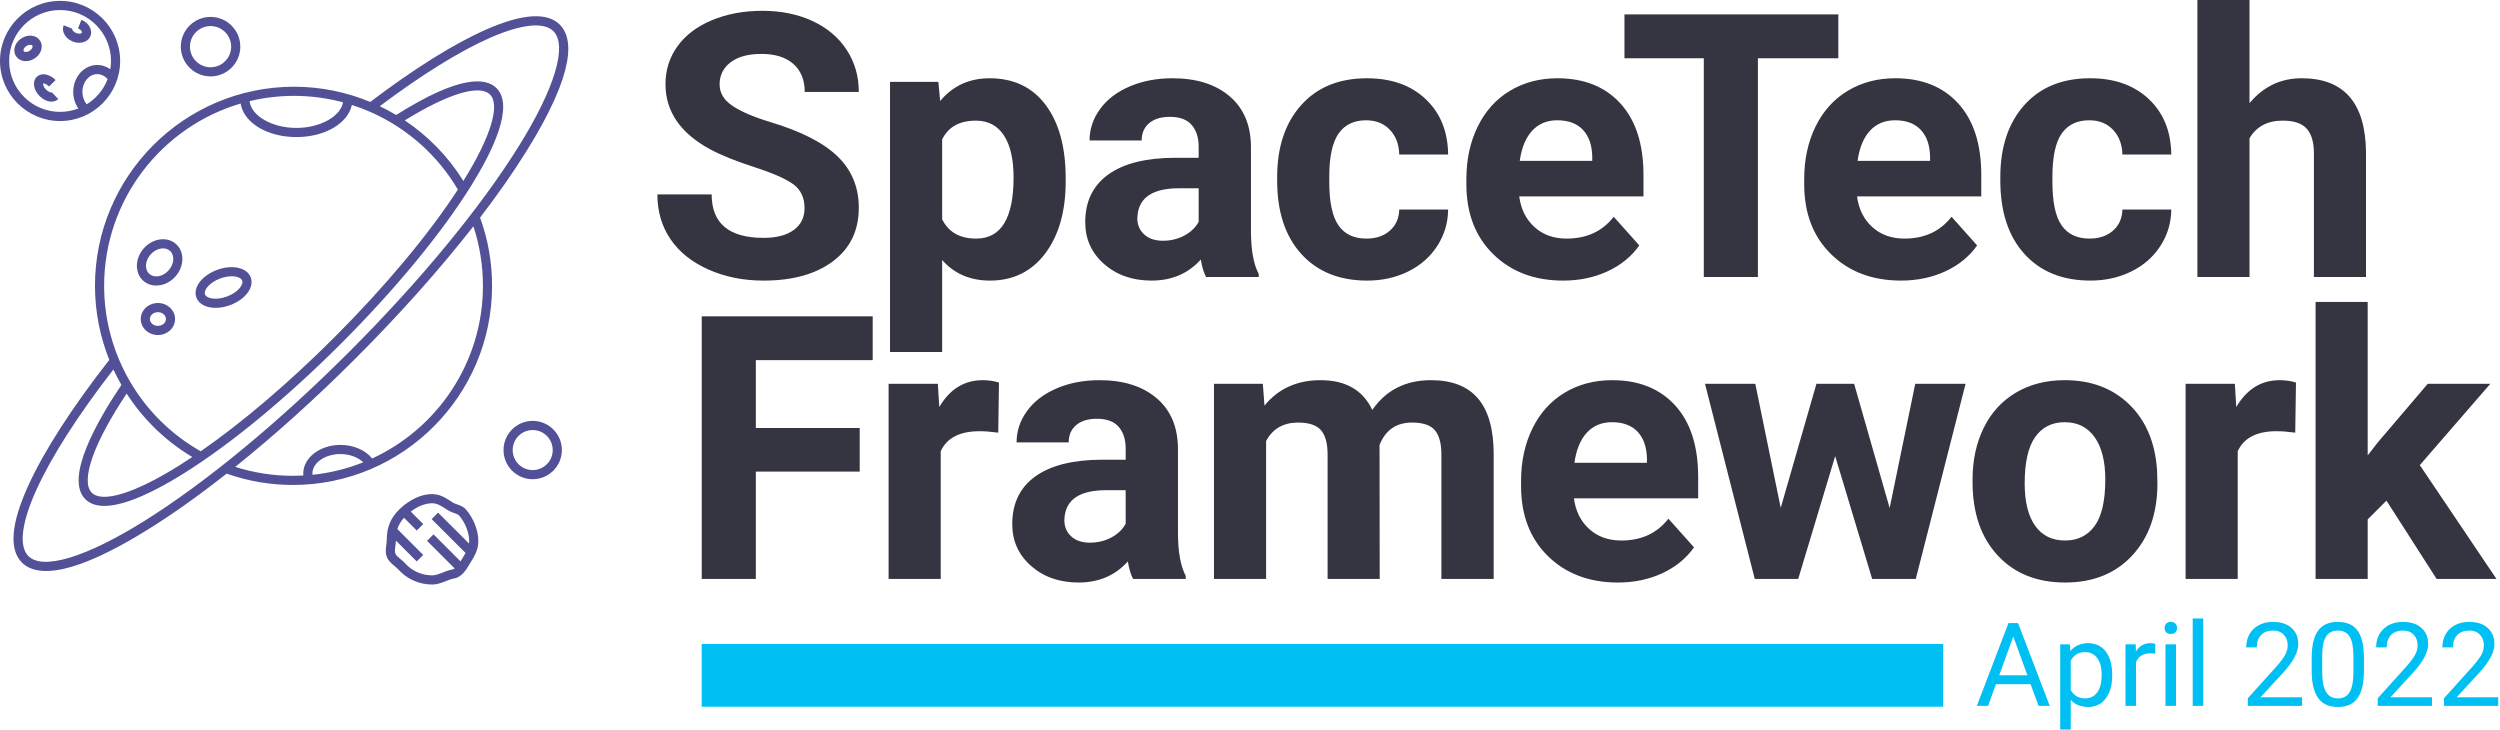 <?xml version="1.0" encoding="UTF-8" standalone="no"?> <svg xmlns="http://www.w3.org/2000/svg" xmlns:xlink="http://www.w3.org/1999/xlink" xmlns:serif="http://www.serif.com/" width="100%" height="100%" viewBox="0 0 747 218" version="1.1" xml:space="preserve" style="fill-rule:evenodd;clip-rule:evenodd;stroke-linejoin:round;stroke-miterlimit:2;"><g><path d="M157.218,45.312c15.25,-24.431 13.893,-34.119 10.068,-37.938c-3.793,-3.793 -11.2,-3.312 -22,1.438c-9.575,4.212 -21.531,11.681 -34.656,21.644c-7.112,-2.95 -14.825,-4.544 -22.756,-4.544c-32.806,-0 -59.494,26.687 -59.494,59.494c0,7.712 1.5,15.2 4.275,22.131c-11.112,14.2 -19.487,27.187 -24.212,37.575c-5.163,11.344 -5.8,19.075 -1.888,22.987c1.431,1.432 3.681,2.519 7.219,2.519c5.912,-0.006 15.431,-3.044 30.725,-12.587c7.3,-4.557 15.131,-10.132 23.237,-16.507c6.344,2.244 13.007,3.382 19.8,3.382c32.807,-0 59.494,-26.694 59.494,-59.5c0,-7.013 -1.206,-13.863 -3.581,-20.382c5.244,-6.85 9.875,-13.475 13.769,-19.712m-54.719,-14.738c-0.769,4.225 -6.838,7.644 -13.938,7.644c-7.293,0 -13.5,-3.606 -13.987,-7.994c4.269,-1.031 8.725,-1.581 13.3,-1.581c5,0 9.906,0.669 14.625,1.931m-30.594,0.363c0.906,5.706 7.894,10.019 16.656,10.019c8.544,-0 15.4,-4.1 16.575,-9.6c1.938,0.618 3.832,1.337 5.688,2.162l0.112,0.144c0.025,-0.019 0.057,-0.038 0.082,-0.063c10.618,4.757 19.718,12.732 25.793,23.05c-8.743,13.425 -21.731,28.982 -36.862,44.113c-13.6,13.6 -27.538,25.469 -39.969,34.081c-17.819,-10.075 -28.862,-28.956 -28.862,-49.437c-0,-25.757 17.243,-47.557 40.787,-54.469m66.55,23.131c-4.537,-7.306 -10.537,-13.437 -17.506,-18.094c12.881,-7.962 22.331,-10.856 25.462,-7.725c3.138,3.138 0.163,12.788 -7.956,25.819m-80.994,82.488c-1.393,0.931 -2.768,1.818 -4.118,2.662c-13.075,8.163 -22.763,11.156 -25.913,8.006c-1.712,-1.712 -1.619,-5.431 0.269,-10.75c1.819,-5.118 5.319,-11.618 10.144,-18.881c4.912,7.638 11.575,14.169 19.618,18.963m-14.412,19.156c-17.356,10.831 -30.269,14.737 -34.556,10.456c-2.938,-2.937 -2.069,-10.012 2.437,-19.925c4.506,-9.906 12.431,-22.269 22.956,-35.837c0.732,1.568 1.532,3.1 2.394,4.606c-7.012,10.387 -17.106,27.819 -10.781,34.15c1.412,1.412 3.369,2.006 5.675,2.006c6.562,0 15.944,-4.844 23.619,-9.631c14.143,-8.825 30.868,-22.625 47.087,-38.844c16.219,-16.219 30.013,-32.937 38.844,-47.087c6.469,-10.369 13.044,-23.869 7.619,-29.294c-3.057,-3.056 -10.744,-4.106 -29.963,8.044c-1.594,-0.95 -3.225,-1.825 -4.9,-2.625c12.488,-9.382 23.819,-16.419 32.906,-20.413c9.394,-4.131 16.132,-4.844 18.963,-2.012c4.287,4.287 0.381,17.206 -10.45,34.556c-11.475,18.381 -29.431,40.144 -50.569,61.281c-21.137,21.138 -42.9,39.094 -61.281,50.569m50.3,-14.225c-0,-3.206 3.756,-5.813 8.375,-5.813c2.719,0 5.256,0.95 6.819,2.463c-4.775,1.912 -9.869,3.187 -15.175,3.731c-0.013,-0.125 -0.019,-0.256 -0.019,-0.381m50.95,-56.081c-0,22.856 -13.588,42.6 -33.1,51.587c-1.994,-2.5 -5.563,-4.056 -9.475,-4.056c-6.125,-0 -11.113,3.831 -11.113,8.55c0,0.2 0.013,0.394 0.032,0.594c-1.032,0.056 -2.069,0.087 -3.107,0.087c-5.9,0 -11.687,-0.9 -17.243,-2.669c11.712,-9.387 23.95,-20.393 35.968,-32.418c13.225,-13.225 25.225,-26.707 35.188,-39.469c1.887,5.719 2.85,11.694 2.85,17.794" style="fill:#525198;fill-rule:nonzero;"></path><path d="M46.676,85.319c0.337,-0 0.675,-0.025 1.018,-0.075c1.769,-0.269 3.444,-1.2 4.719,-2.631c2.706,-3.025 2.788,-7.375 0.181,-9.7c-1.293,-1.157 -3.031,-1.638 -4.893,-1.357c-1.769,0.263 -3.444,1.2 -4.719,2.625c-2.7,3.025 -2.781,7.375 -0.181,9.7c1.056,0.944 2.406,1.438 3.875,1.438m-1.657,-9.313c0.857,-0.956 1.95,-1.575 3.088,-1.75c0.206,-0.031 0.406,-0.043 0.6,-0.043c0.806,-0 1.525,0.256 2.069,0.743c1.475,1.319 1.293,3.938 -0.4,5.832c-0.85,0.956 -1.95,1.575 -3.088,1.75c-1.037,0.156 -1.987,-0.094 -2.662,-0.7c-1.482,-1.319 -1.3,-3.938 0.393,-5.832" style="fill:#525198;fill-rule:nonzero;"></path><path d="M52.315,95.323c0,-2.637 -2.3,-4.787 -5.131,-4.787c-2.825,-0 -5.125,2.15 -5.125,4.787c-0,2.638 2.3,4.788 5.125,4.788c2.831,-0 5.131,-2.15 5.131,-4.788m-5.131,2.05c-1.319,0 -2.394,-0.919 -2.394,-2.05c0,-1.131 1.075,-2.05 2.394,-2.05c1.325,0 2.394,0.919 2.394,2.05c-0,1.131 -1.069,2.05 -2.394,2.05" style="fill:#525198;fill-rule:nonzero;"></path><path d="M64.418,91.992c1.356,-0 2.843,-0.263 4.337,-0.819c4.556,-1.687 7.269,-5.319 6.175,-8.269c-1.087,-2.956 -5.512,-3.95 -10.069,-2.262c-2.05,0.756 -3.818,1.956 -4.987,3.369c-1.331,1.618 -1.756,3.362 -1.188,4.9c0.732,1.981 2.963,3.081 5.732,3.081m-2.432,-6.244c0.85,-1.031 2.244,-1.956 3.825,-2.544c1.219,-0.45 2.4,-0.65 3.419,-0.65c1.631,0 2.844,0.513 3.138,1.294c0.468,1.275 -1.382,3.581 -4.557,4.756c-3.181,1.182 -6.087,0.632 -6.556,-0.643c-0.219,-0.582 0.05,-1.388 0.731,-2.213" style="fill:#525198;fill-rule:nonzero;"></path><path d="M17.95,36.167c9.9,0 17.95,-8.056 17.95,-17.95c0,-9.9 -8.05,-17.956 -17.95,-17.956c-9.9,0 -17.95,8.056 -17.95,17.956c0,9.894 8.05,17.95 17.95,17.95m7.969,-4.993c-0.825,-0.988 -1.3,-2.325 -1.3,-3.725c-0,-2.925 1.994,-5.3 4.444,-5.3c1.156,-0 2.262,0.55 3.093,1.506c-1.206,3.137 -3.418,5.775 -6.237,7.519m-7.969,-28.175c8.388,-0 15.219,6.825 15.219,15.218c-0,0.844 -0.075,1.675 -0.206,2.482c-1.15,-0.832 -2.494,-1.288 -3.9,-1.288c-3.957,0 -7.182,3.606 -7.182,8.038c0,1.831 0.544,3.562 1.532,4.962c-1.694,0.656 -3.538,1.019 -5.463,1.019c-8.387,-0 -15.219,-6.825 -15.219,-15.213c0,-8.393 6.832,-15.218 15.219,-15.218" style="fill:#525198;fill-rule:nonzero;"></path><path d="M62.915,22.832c4.9,-0 8.888,-3.988 8.888,-8.888c-0,-4.906 -3.988,-8.893 -8.888,-8.893c-4.9,-0 -8.887,3.987 -8.887,8.893c-0,4.9 3.987,8.888 8.887,8.888m0,-15.044c3.394,0 6.156,2.763 6.156,6.156c0,3.394 -2.762,6.15 -6.156,6.15c-3.394,0 -6.156,-2.756 -6.156,-6.15c-0,-3.393 2.762,-6.156 6.156,-6.156" style="fill:#525198;fill-rule:nonzero;"></path><path d="M159.171,125.756c-4.807,-0 -8.719,3.912 -8.719,8.718c-0,4.807 3.912,8.719 8.719,8.719c4.806,0 8.718,-3.912 8.718,-8.719c0,-4.806 -3.912,-8.718 -8.718,-8.718m-0,14.706c-3.3,-0 -5.982,-2.688 -5.982,-5.988c0,-3.3 2.682,-5.981 5.982,-5.981c3.3,0 5.981,2.681 5.981,5.981c-0,3.3 -2.681,5.988 -5.981,5.988" style="fill:#525198;fill-rule:nonzero;"></path><path d="M136.583,150.708c-0.444,-0.156 -0.863,-0.3 -1.15,-0.475c-0.3,-0.187 -0.594,-0.375 -0.888,-0.562c-1.544,-1 -3.137,-2.032 -5.462,-2.032c-4.55,0 -8.282,3.138 -9.675,4.488c-2.65,2.569 -3.838,5.35 -3.838,9.019c0,0.512 -0.069,1.037 -0.144,1.593c-0.156,1.207 -0.337,2.569 0.269,3.925c0.45,1.013 1.425,1.832 2.288,2.55c0.4,0.338 0.781,0.657 1.012,0.919c2.563,2.875 6.238,4.519 10.088,4.519c1.6,-0 2.993,-0.55 4.225,-1.044c0.812,-0.319 1.575,-0.625 2.325,-0.75c1.612,-0.275 3.018,-1.475 4.287,-3.675c0.231,-0.394 0.469,-0.775 0.706,-1.156c1.132,-1.831 2.3,-3.719 2.3,-6.369c0,-3.206 -1.475,-6.937 -3.762,-9.5c-0.713,-0.8 -1.706,-1.144 -2.581,-1.45m3.562,11.7l-9.244,-9.237l-1.931,1.931l10.138,10.137c-0.25,0.444 -0.525,0.888 -0.807,1.35c-0.237,0.375 -0.468,0.757 -0.7,1.144l-8.068,-8.069l-1.932,1.938l8.257,8.256c-0.232,0.156 -0.463,0.263 -0.682,0.3c-1.037,0.175 -1.975,0.55 -2.881,0.913c-1.094,0.431 -2.131,0.843 -3.212,0.843c-3.069,0 -6,-1.312 -8.044,-3.6c-0.363,-0.412 -0.819,-0.793 -1.3,-1.193c-0.6,-0.507 -1.35,-1.132 -1.55,-1.575c-0.288,-0.644 -0.175,-1.482 -0.05,-2.45c0.069,-0.5 0.137,-1.019 0.156,-1.563l6.225,6.225l1.938,-1.937l-7.725,-7.725c0.375,-1.232 1.025,-2.325 1.981,-3.382l3.806,3.807l1.938,-1.932l-3.725,-3.725c2.075,-1.581 4.356,-2.487 6.35,-2.487c1.512,-0 2.6,0.7 3.975,1.587c0.312,0.2 0.625,0.407 0.95,0.6c0.531,0.332 1.112,0.532 1.675,0.725c0.562,0.2 1.193,0.419 1.437,0.688c1.838,2.062 3.075,5.15 3.075,7.681c0,0.263 -0.019,0.506 -0.05,0.75" style="fill:#525198;fill-rule:nonzero;"></path><path d="M11.765,28.648c0.781,0.8 1.731,1.375 2.675,1.606c0.319,0.082 0.638,0.119 0.938,0.119c0.793,0 1.506,-0.269 2.031,-0.781l-1.888,-1.969c-0.181,0.081 -0.993,-0.062 -1.793,-0.881c-0.775,-0.794 -0.919,-1.588 -0.844,-1.8c0.212,-0.063 1,0.1 1.769,0.894l1.962,-1.907c-0.781,-0.806 -1.731,-1.375 -2.675,-1.612c-1.162,-0.288 -2.244,-0.044 -2.969,0.662c-1.362,1.325 -1.012,3.813 0.794,5.669" style="fill:#525198;fill-rule:nonzero;"></path><path d="M21.718,12.397c0.638,0.257 1.306,0.388 1.95,0.388c0.356,-0 0.713,-0.038 1.05,-0.125c1.088,-0.263 1.931,-0.95 2.306,-1.881c0.375,-0.932 0.244,-2.007 -0.35,-2.957c-0.518,-0.818 -1.35,-1.493 -2.343,-1.893l-1.025,2.537c0.462,0.188 0.843,0.481 1.056,0.819c0.119,0.187 0.162,0.369 0.125,0.469c-0.044,0.1 -0.2,0.2 -0.419,0.25c-0.381,0.093 -0.869,0.043 -1.325,-0.144c-0.456,-0.181 -0.844,-0.481 -1.05,-0.813c-0.119,-0.193 -0.169,-0.375 -0.131,-0.475l-2.531,-1.025c-0.382,0.932 -0.25,2.007 0.343,2.957c0.519,0.818 1.35,1.493 2.344,1.893" style="fill:#525198;fill-rule:nonzero;"></path><path d="M10.283,17.497c0.913,-0.569 1.606,-1.394 1.95,-2.325c0.388,-1.038 0.3,-2.131 -0.237,-2.988c-1.069,-1.706 -3.5,-2.043 -5.525,-0.768c-0.913,0.568 -1.607,1.393 -1.95,2.318c-0.394,1.044 -0.307,2.132 0.231,2.994c0.637,1.006 1.75,1.538 2.969,1.538c0.843,-0 1.737,-0.25 2.562,-0.769m-3.212,-2.225c-0.119,-0.188 -0.032,-0.469 0.012,-0.575c0.131,-0.363 0.438,-0.719 0.838,-0.969c0.393,-0.244 0.781,-0.344 1.1,-0.344c0.318,0 0.562,0.107 0.656,0.25c0.119,0.188 0.037,0.469 -0.006,0.582c-0.138,0.362 -0.444,0.712 -0.838,0.962c-0.8,0.5 -1.575,0.388 -1.762,0.094" style="fill:#525198;fill-rule:nonzero;"></path><path d="M237.161,68.731c-2.156,1.563 -5.156,2.344 -9,2.344c-10.343,-0 -15.518,-4.331 -15.518,-12.988l-16.219,0c-0,5.069 1.3,9.519 3.906,13.363c2.606,3.844 6.388,6.875 11.344,9.081c4.956,2.213 10.456,3.313 16.487,3.313c8.694,-0 15.607,-1.932 20.75,-5.788c5.132,-3.862 7.7,-9.187 7.7,-15.981c0,-6.106 -2.1,-11.206 -6.3,-15.3c-4.206,-4.1 -10.906,-7.525 -20.1,-10.294c-4.993,-1.506 -8.775,-3.125 -11.343,-4.85c-2.569,-1.725 -3.85,-3.862 -3.85,-6.412c-0,-2.732 1.093,-4.932 3.281,-6.6c2.194,-1.669 5.262,-2.507 9.219,-2.507c4.093,0 7.275,0.994 9.537,2.994c2.263,1.988 3.394,4.788 3.394,8.375l16.162,0c0,-4.706 -1.212,-8.906 -3.637,-12.606c-2.425,-3.7 -5.825,-6.569 -10.206,-8.594c-4.388,-2.031 -9.382,-3.05 -14.982,-3.05c-5.568,0 -10.587,0.938 -15.062,2.806c-4.469,1.869 -7.9,4.463 -10.294,7.788c-2.387,3.319 -3.581,7.1 -3.581,11.337c-0,8.157 4.456,14.644 13.362,19.457c3.269,1.762 7.707,3.55 13.313,5.362c5.6,1.813 9.481,3.538 11.637,5.169c2.157,1.637 3.232,3.981 3.232,7.031c-0,2.806 -1.075,4.988 -3.232,6.55m81.269,-15.381c0,-9.344 -1.994,-16.669 -5.981,-21.988c-3.988,-5.318 -9.575,-7.975 -16.763,-7.975c-6.068,0 -10.993,2.263 -14.762,6.788l-0.538,-5.713l-14.443,0l-0,80.725l15.575,0l-0,-27.487c3.625,4.1 8.387,6.144 14.281,6.144c6.931,-0 12.437,-2.7 16.512,-8.107c4.075,-5.406 6.119,-12.6 6.119,-21.581l0,-0.806Zm-26.731,17.944c-4.881,-0 -8.281,-1.925 -10.181,-5.769l-0,-23.869c1.831,-3.737 5.187,-5.606 10.075,-5.606c3.662,-0 6.456,1.475 8.381,4.419c1.919,2.943 2.881,7.131 2.881,12.556c0,12.175 -3.719,18.269 -11.156,18.269m84.406,11.475l0,-0.919c-1.512,-2.838 -2.281,-7.019 -2.319,-12.55l0,-25.275c0,-6.538 -2.112,-11.613 -6.331,-15.225c-4.219,-3.606 -9.925,-5.413 -17.106,-5.413c-4.744,0 -9.019,0.819 -12.825,2.45c-3.813,1.638 -6.756,3.888 -8.838,6.763c-2.087,2.875 -3.125,6 -3.125,9.375l15.569,-0c0,-2.188 0.75,-3.913 2.238,-5.169c1.493,-1.256 3.55,-1.887 6.168,-1.887c2.982,-0 5.169,0.806 6.55,2.425c1.382,1.618 2.075,3.768 2.075,6.468l0,3.338l-7.168,-0c-8.657,0.037 -15.275,1.706 -19.857,5.012c-4.581,3.307 -6.868,8.044 -6.868,14.225c-0,5.032 1.875,9.194 5.631,12.5c3.75,3.307 8.487,4.957 14.2,4.957c6.031,-0 10.937,-2.1 14.706,-6.3c0.325,2.081 0.844,3.825 1.563,5.225l15.737,-0Zm-34.219,-12.719c-1.362,-1.256 -2.05,-2.856 -2.05,-4.794l0.057,-0.919c0.5,-5.387 4.65,-8.081 12.45,-8.081l5.818,0l0,10.025c-0.937,1.725 -2.375,3.094 -4.312,4.119c-1.938,1.025 -4.063,1.537 -6.356,1.537c-2.375,0 -4.244,-0.631 -5.607,-1.887m58.05,-2.7c-1.831,-2.625 -2.75,-6.944 -2.75,-12.95l0,-1.619c0,-5.937 0.925,-10.225 2.775,-12.875c1.85,-2.644 4.588,-3.962 8.219,-3.962c2.944,-0 5.313,0.943 7.113,2.843c1.793,1.894 2.731,4.363 2.8,7.394l14.606,0c-0.075,-6.9 -2.313,-12.419 -6.713,-16.569c-4.4,-4.15 -10.243,-6.225 -17.537,-6.225c-8.338,0 -14.894,2.675 -19.669,8.032c-4.775,5.35 -7.169,12.518 -7.169,21.5l0,1.018c0,9.344 2.407,16.663 7.225,21.963c4.813,5.3 11.388,7.944 19.719,7.944c4.456,-0 8.525,-0.907 12.206,-2.719c3.682,-1.813 6.582,-4.363 8.7,-7.65c2.119,-3.288 3.2,-6.906 3.238,-10.863l-14.606,0c-0.069,2.625 -1.007,4.725 -2.8,6.307c-1.8,1.581 -4.132,2.375 -7.007,2.375c-3.737,-0 -6.518,-1.313 -8.35,-3.944m80.407,13.719c3.987,-1.85 7.15,-4.425 9.481,-7.732l-7.65,-8.568c-3.375,4.35 -8.063,6.525 -14.063,6.525c-3.881,-0 -7.087,-1.15 -9.618,-3.45c-2.532,-2.3 -4.05,-5.357 -4.557,-9.163l37.132,0l-0,-6.356c-0,-9.231 -2.294,-16.363 -6.875,-21.394c-4.575,-5.031 -10.857,-7.544 -18.832,-7.544c-5.312,0 -10.05,1.25 -14.2,3.744c-4.143,2.5 -7.35,6.056 -9.612,10.669c-2.269,4.619 -3.4,9.856 -3.4,15.706l-0,1.513c-0,8.731 2.687,15.712 8.056,20.962c5.369,5.244 12.331,7.863 20.881,7.863c4.85,-0 9.269,-0.925 13.257,-2.775m-7.382,-42.288c1.794,1.9 2.732,4.575 2.8,8.038l0,1.25l-21.662,-0c0.544,-3.9 1.769,-6.894 3.694,-8.988c1.918,-2.094 4.425,-3.137 7.518,-3.137c3.3,-0 5.85,0.943 7.65,2.837m76.332,-34.469l-63.907,0l0,13.094l23.707,0l-0,65.363l16.168,-0l0,-65.363l24.032,0l-0,-13.094Zm31.993,76.757c3.988,-1.85 7.144,-4.425 9.482,-7.732l-7.65,-8.568c-3.382,4.35 -8.069,6.525 -14.069,6.525c-3.875,-0 -7.081,-1.15 -9.613,-3.45c-2.537,-2.3 -4.056,-5.357 -4.556,-9.163l37.125,0l0,-6.356c0,-9.231 -2.287,-16.363 -6.869,-21.394c-4.581,-5.031 -10.856,-7.544 -18.831,-7.544c-5.319,0 -10.05,1.25 -14.2,3.744c-4.15,2.5 -7.356,6.056 -9.619,10.669c-2.262,4.619 -3.393,9.856 -3.393,15.706l-0,1.513c-0,8.731 2.681,15.712 8.056,20.962c5.369,5.244 12.331,7.863 20.881,7.863c4.85,-0 9.269,-0.925 13.256,-2.775m-7.387,-42.288c1.8,1.9 2.731,4.575 2.806,8.038l0,1.25l-21.662,-0c0.537,-3.9 1.768,-6.894 3.687,-8.988c1.925,-2.094 4.431,-3.137 7.519,-3.137c3.306,-0 5.856,0.943 7.65,2.837m42.112,28.569c-1.831,-2.625 -2.75,-6.944 -2.75,-12.95l0,-1.619c0,-5.937 0.925,-10.225 2.775,-12.875c1.85,-2.644 4.594,-3.962 8.219,-3.962c2.944,-0 5.319,0.943 7.113,2.843c1.8,1.894 2.731,4.363 2.806,7.394l14.6,0c-0.075,-6.9 -2.306,-12.419 -6.706,-16.569c-4.407,-4.15 -10.25,-6.225 -17.544,-6.225c-8.331,0 -14.888,2.675 -19.669,8.032c-4.775,5.35 -7.162,12.518 -7.162,21.5l-0,1.018c-0,9.344 2.406,16.663 7.218,21.963c4.813,5.3 11.388,7.944 19.725,7.944c4.45,-0 8.519,-0.907 12.2,-2.719c3.682,-1.813 6.582,-4.363 8.707,-7.65c2.118,-3.288 3.193,-6.906 3.231,-10.863l-14.6,0c-0.075,2.625 -1.006,4.725 -2.806,6.307c-1.794,1.581 -4.132,2.375 -7.007,2.375c-3.731,-0 -6.518,-1.313 -8.35,-3.944m56.144,-67.35l-15.575,-0l0,82.769l15.575,-0l0,-41.438c2.044,-3.519 5.35,-5.281 9.913,-5.281c3.343,-0 5.731,0.8 7.168,2.4c1.438,1.594 2.157,4.069 2.157,7.406l-0,36.913l15.568,-0l0,-37.344c-0.175,-14.694 -6.587,-22.038 -19.231,-22.038c-6.256,0 -11.444,2.482 -15.575,7.438l0,-30.825Z" style="fill:#353542;fill-rule:nonzero;"></path><path d="M256.882,127.881l-31.038,-0l0,-20.263l34.919,0l0,-13.094l-51.087,0l-0,78.457l16.168,-0l0,-32.063l31.038,0l-0,-13.037Zm41.612,-13.582c-1.506,-0.462 -3.125,-0.7 -4.85,-0.7c-5.531,0 -9.862,2.675 -12.987,8.032l-0.431,-6.95l-14.713,-0l0,58.3l15.575,-0l0,-38.15c1.831,-3.988 5.694,-5.982 11.588,-5.982c1.612,0 3.481,0.144 5.6,0.432l0.218,-14.982Zm55.8,58.682l0,-0.913c-1.506,-2.837 -2.281,-7.025 -2.318,-12.556l-0,-25.275c-0,-6.538 -2.107,-11.613 -6.332,-15.219c-4.218,-3.612 -9.918,-5.419 -17.106,-5.419c-4.744,0 -9.019,0.819 -12.825,2.457c-3.806,1.631 -6.756,3.887 -8.837,6.762c-2.082,2.869 -3.125,5.994 -3.125,9.375l15.575,0c-0,-2.194 0.743,-3.919 2.237,-5.175c1.488,-1.256 3.544,-1.887 6.169,-1.887c2.981,-0 5.162,0.812 6.544,2.425c1.381,1.618 2.075,3.775 2.075,6.468l-0,3.338l-7.169,-0c-8.656,0.037 -15.275,1.706 -19.856,5.012c-4.575,3.307 -6.869,8.05 -6.869,14.225c-0,5.032 1.875,9.2 5.631,12.507c3.756,3.3 8.488,4.956 14.2,4.956c6.038,-0 10.938,-2.106 14.713,-6.306c0.318,2.081 0.843,3.825 1.562,5.225l15.731,-0Zm-34.218,-12.713c-1.363,-1.262 -2.044,-2.856 -2.044,-4.8l0.05,-0.912c0.506,-5.388 4.656,-8.088 12.45,-8.088l5.819,0l-0,10.025c-0.932,1.725 -2.369,3.1 -4.313,4.125c-1.937,1.019 -4.056,1.531 -6.356,1.531c-2.369,0 -4.238,-0.625 -5.606,-1.881m42.662,-45.587l0,58.3l15.575,-0l0,-41.219c1.975,-3.669 5.169,-5.5 9.588,-5.5c3.2,-0 5.462,0.756 6.793,2.262c1.325,1.513 1.994,3.957 1.994,7.332l0,37.125l15.569,-0l-0.05,-40.038c1.794,-4.45 5.025,-6.681 9.694,-6.681c3.268,-0 5.556,0.769 6.843,2.294c1.294,1.525 1.944,3.943 1.944,7.243l0,37.182l15.625,-0l0,-37.232c0,-7.4 -1.544,-12.943 -4.631,-16.625c-3.094,-3.681 -7.8,-5.525 -14.119,-5.525c-7.581,0 -13.419,2.963 -17.512,8.894c-2.807,-5.931 -7.957,-8.894 -15.469,-8.894c-7.038,0 -12.625,2.532 -16.756,7.6l-0.488,-6.518l-14.6,-0Zm133.95,56.606c3.988,-1.85 7.15,-4.431 9.488,-7.738l-7.657,-8.562c-3.375,4.344 -8.062,6.519 -14.062,6.519c-3.881,-0 -7.088,-1.15 -9.619,-3.45c-2.531,-2.3 -4.05,-5.35 -4.55,-9.163l37.125,0l0,-6.356c0,-9.231 -2.294,-16.363 -6.869,-21.394c-4.581,-5.025 -10.862,-7.544 -18.837,-7.544c-5.313,0 -10.05,1.25 -14.194,3.744c-4.15,2.5 -7.356,6.056 -9.619,10.675c-2.268,4.613 -3.4,9.85 -3.4,15.706l0,1.507c0,8.731 2.688,15.718 8.057,20.962c5.375,5.244 12.331,7.869 20.881,7.869c4.85,-0 9.269,-0.925 13.256,-2.775m-7.381,-42.288c1.794,1.894 2.731,4.575 2.8,8.038l-0,1.244l-21.663,-0c0.544,-3.9 1.769,-6.894 3.694,-8.988c1.919,-2.087 4.425,-3.137 7.519,-3.137c3.3,-0 5.856,0.95 7.65,2.843m64.706,-14.318l-11.262,-0l-10.669,37.068l-7.6,-37.068l-15.031,-0l14.868,58.3l12.988,-0l11.044,-36.694l11.05,36.694l13.037,-0l14.875,-58.3l-15.037,-0l-7.65,37.125l-10.613,-37.125Zm35.388,29.312c-0,9.269 2.506,16.594 7.518,21.981c5.013,5.394 11.719,8.088 20.125,8.088c8.407,-0 15.107,-2.706 20.1,-8.113c4.994,-5.406 7.494,-12.581 7.494,-21.525l-0.112,-3.987c-0.575,-8.263 -3.35,-14.8 -8.325,-19.613c-4.975,-4.818 -11.394,-7.225 -19.263,-7.225c-5.531,0 -10.387,1.244 -14.575,3.719c-4.187,2.481 -7.394,5.981 -9.619,10.506c-2.225,4.532 -3.343,9.682 -3.343,15.469l-0,0.7Zm18.7,-13.387c2.081,-2.963 5.031,-4.45 8.837,-4.45c3.844,-0 6.825,1.493 8.944,4.481c2.119,2.987 3.181,7.194 3.181,12.625c0,6.369 -1.062,11 -3.181,13.9c-2.119,2.894 -5.063,4.344 -8.838,4.344c-3.875,-0 -6.862,-1.469 -8.943,-4.4c-2.082,-2.932 -3.125,-7.169 -3.125,-12.707c-0,-6.225 1.043,-10.825 3.125,-13.793m77.937,-16.307c-1.512,-0.462 -3.131,-0.7 -4.85,-0.7c-5.537,0 -9.862,2.675 -12.987,8.032l-0.432,-6.95l-14.712,-0l-0,58.3l15.575,-0l-0,-38.15c1.831,-3.988 5.694,-5.982 11.581,-5.982c1.619,0 3.488,0.144 5.606,0.432l0.219,-14.982Zm42.019,58.682l17.887,-0l-22.9,-34l21.069,-24.3l-18.7,-0l-14.925,17.512l-3.019,3.875l0,-45.856l-15.575,-0l0,82.769l15.575,-0l0,-17.782l5.607,-5.606l14.981,23.388Z" style="fill:#353542;fill-rule:nonzero;"></path><path d="M609.111,210.906l3.35,0l-9.469,-24.743l-2.856,-0l-9.45,24.743l3.368,0l2.325,-6.475l10.369,0l2.363,6.475Zm-7.544,-20.718l4.212,11.575l-8.412,-0l4.2,-11.575Zm29.556,11.437c0,-2.969 -0.644,-5.281 -1.925,-6.95c-1.287,-1.662 -3.037,-2.494 -5.244,-2.494c-2.275,0 -4.056,0.788 -5.337,2.375l-0.15,-2.037l-2.875,-0l-0,25.456l3.144,0l-0,-8.856c1.281,1.419 3.037,2.125 5.268,2.125c2.188,-0 3.919,-0.85 5.2,-2.563c1.282,-1.712 1.919,-3.968 1.919,-6.762l0,-0.294Zm-4.475,5.263c-0.887,1.193 -2.087,1.793 -3.594,1.793c-1.937,0 -3.375,-0.837 -4.318,-2.518l-0,-8.782c0.95,-1.693 2.381,-2.537 4.281,-2.537c1.544,-0 2.756,0.606 3.637,1.806c0.888,1.2 1.325,2.838 1.325,4.913c0,2.356 -0.443,4.131 -1.331,5.325m17.338,-14.469c-0.319,-0.163 -0.782,-0.238 -1.394,-0.238c-1.894,0 -3.35,0.819 -4.381,2.463l-0.057,-2.125l-3.056,-0l0,18.387l3.144,0l-0,-13.05c0.737,-1.756 2.137,-2.637 4.2,-2.637c0.55,-0 1.069,0.044 1.544,0.119l-0,-2.919Zm6.2,0.1l-3.144,-0l-0,18.387l3.144,0l-0,-18.387Zm-2.932,-3.606c0.307,0.343 0.769,0.512 1.382,0.512c0.612,0 1.075,-0.169 1.393,-0.512c0.319,-0.338 0.475,-0.763 0.475,-1.269c0,-0.513 -0.156,-0.944 -0.475,-1.294c-0.318,-0.35 -0.781,-0.525 -1.393,-0.525c-0.613,0 -1.075,0.175 -1.382,0.525c-0.312,0.35 -0.468,0.781 -0.468,1.294c-0,0.506 0.156,0.931 0.468,1.269m11.069,-4.113l-3.144,0l0,26.106l3.144,0l0,-26.106Zm29.538,23.538l-12.425,-0l6.631,-7.188c3.1,-3.362 4.656,-6.262 4.656,-8.7c0,-2.006 -0.669,-3.612 -2.006,-4.819c-1.338,-1.206 -3.156,-1.806 -5.456,-1.806c-2.457,0 -4.419,0.7 -5.888,2.106c-1.469,1.407 -2.2,3.244 -2.2,5.519l3.144,0c-0,-1.581 0.431,-2.819 1.3,-3.712c0.862,-0.888 2.081,-1.332 3.644,-1.332c1.3,0 2.343,0.413 3.125,1.238c0.781,0.831 1.175,1.887 1.175,3.181c-0,0.963 -0.244,1.894 -0.725,2.794c-0.482,0.9 -1.357,2.069 -2.625,3.512l-8.563,9.513l0,2.262l16.213,0l-0,-2.568Zm18.481,-12.063c-0.031,-3.556 -0.675,-6.187 -1.938,-7.894c-1.256,-1.706 -3.212,-2.556 -5.875,-2.556c-2.687,0 -4.656,0.881 -5.918,2.65c-1.257,1.769 -1.882,4.469 -1.882,8.106l0,4.194c0.044,3.481 0.7,6.094 1.969,7.844c1.269,1.75 3.225,2.625 5.863,2.625c2.675,-0 4.637,-0.894 5.9,-2.681c1.256,-1.794 1.881,-4.525 1.881,-8.213l-0,-4.075Zm-3.144,4.925c-0.031,2.588 -0.425,4.475 -1.181,5.681c-0.75,1.2 -1.906,1.8 -3.456,1.8c-1.575,0 -2.75,-0.637 -3.525,-1.912c-0.775,-1.275 -1.163,-3.25 -1.163,-5.925l0,-5.031c0.019,-2.513 0.4,-4.375 1.138,-5.588c0.737,-1.212 1.906,-1.819 3.518,-1.819c1.619,0 2.8,0.607 3.55,1.825c0.75,1.219 1.119,3.163 1.119,5.819l0,5.15Zm23.481,7.138l-12.425,-0l6.632,-7.188c3.1,-3.362 4.656,-6.262 4.656,-8.7c-0,-2.006 -0.669,-3.612 -2.006,-4.819c-1.338,-1.206 -3.157,-1.806 -5.457,-1.806c-2.456,0 -4.418,0.7 -5.887,2.106c-1.469,1.407 -2.2,3.244 -2.2,5.519l3.144,0c-0,-1.581 0.431,-2.819 1.3,-3.712c0.862,-0.888 2.081,-1.332 3.643,-1.332c1.307,0 2.344,0.413 3.125,1.238c0.782,0.831 1.175,1.887 1.175,3.181c0,0.963 -0.243,1.894 -0.725,2.794c-0.481,0.9 -1.356,2.069 -2.625,3.512l-8.562,9.513l-0,2.262l16.212,0l0,-2.568Zm19.794,-0l-12.425,-0l6.631,-7.188c3.1,-3.362 4.657,-6.262 4.657,-8.7c-0,-2.006 -0.669,-3.612 -2.007,-4.819c-1.337,-1.206 -3.156,-1.806 -5.456,-1.806c-2.456,0 -4.419,0.7 -5.887,2.106c-1.469,1.407 -2.2,3.244 -2.2,5.519l3.143,0c0,-1.581 0.432,-2.819 1.3,-3.712c0.869,-0.888 2.082,-1.332 3.644,-1.332c1.306,0 2.344,0.413 3.125,1.238c0.788,0.831 1.175,1.887 1.175,3.181c0,0.963 -0.237,1.894 -0.719,2.794c-0.487,0.9 -1.362,2.069 -2.631,3.512l-8.562,9.513l-0,2.262l16.212,0l0,-2.568Z" style="fill:#00c0f3;fill-rule:nonzero;"></path><rect x="209.663" y="192.426" width="370.956" height="18.744" style="fill:#00c0f3;"></rect></g></svg> 